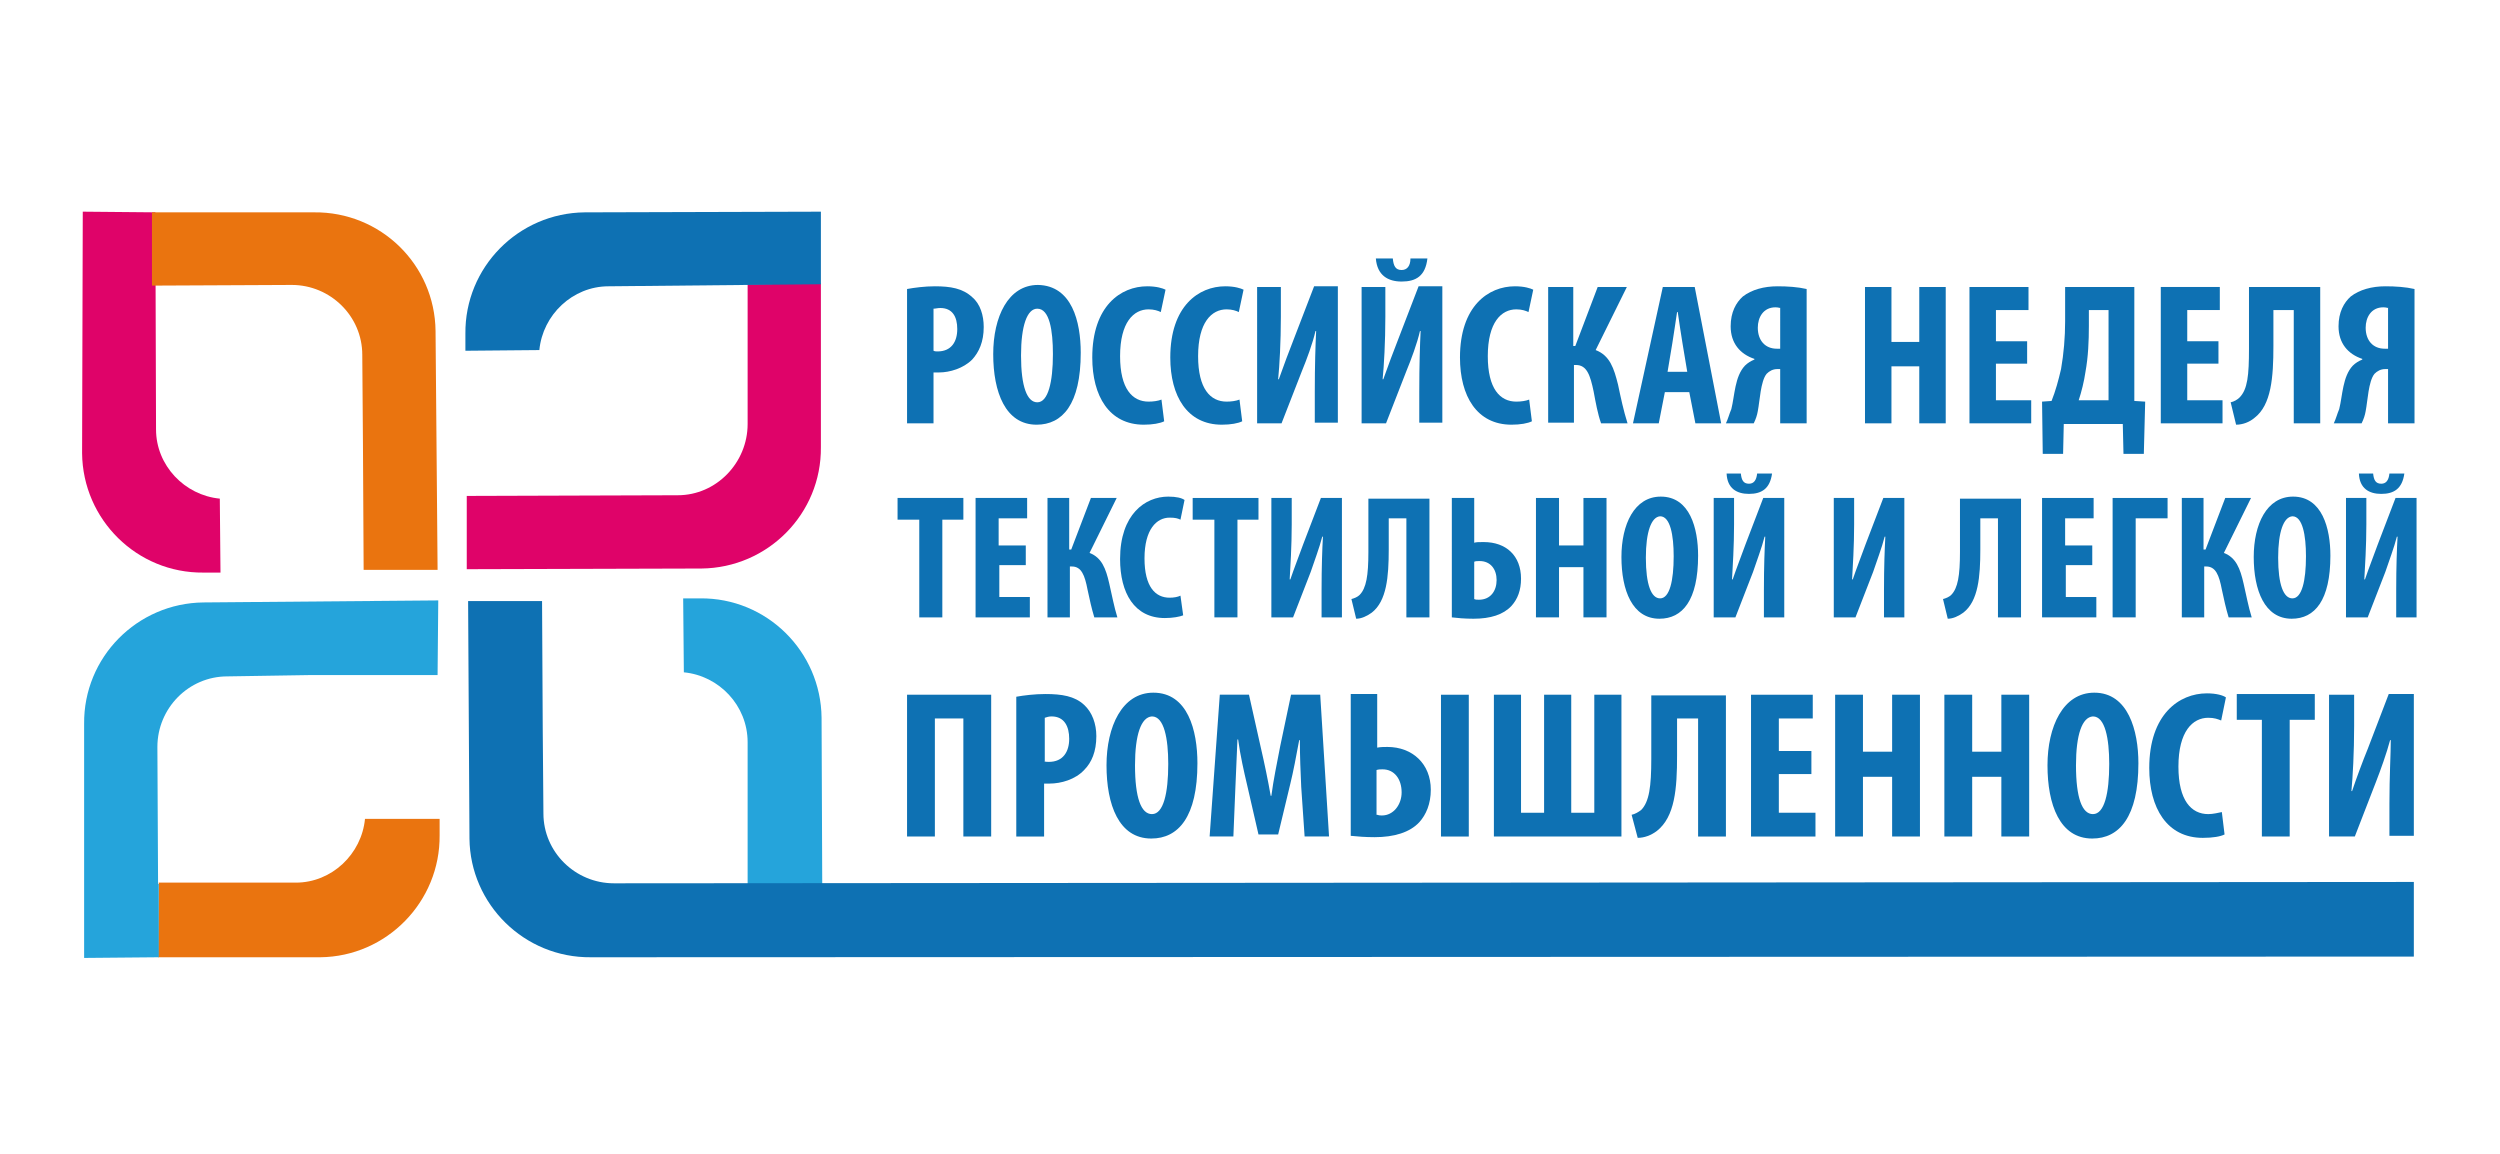 <?xml version="1.0" encoding="UTF-8"?> <!-- Generator: Adobe Illustrator 18.1.1, SVG Export Plug-In . SVG Version: 6.00 Build 0) --> <svg xmlns="http://www.w3.org/2000/svg" xmlns:xlink="http://www.w3.org/1999/xlink" id="Слой_1" x="0px" y="0px" viewBox="0 0 368.5 170.1" xml:space="preserve"> <g> <path fill-rule="evenodd" clip-rule="evenodd" fill="#DF0369" d="M110.2,56.6l0,5.9c0,5.7-4.6,10.5-10.3,10.5l-31.1,0.1l0,10.8 l34.6-0.1c9.8-0.1,17.7-8.1,17.6-17.9L121,41.8l-10.8,0.1L110.2,56.6L110.2,56.6z"></path> <path fill-rule="evenodd" clip-rule="evenodd" fill="#DF0369" d="M12.2,31.2l-0.1,35.6c0.1,9.8,8.1,17.7,17.9,17.6l2.5,0l-0.1-10.9 c-5.2-0.5-9.4-4.9-9.4-10.2l-0.1-32L12.2,31.2z"></path> <path fill-rule="evenodd" clip-rule="evenodd" fill="#EA740F" d="M23.3,141.1h23.9c9.8-0.1,17.7-8.2,17.6-18l0-2.4l-11,0 c-0.5,5.2-4.9,9.4-10.2,9.4l-20.2,0L23.3,141.1z"></path> <path fill-rule="evenodd" clip-rule="evenodd" fill="#25A4DB" d="M23.4,141.1l0-10.8l-0.1,0l-0.1-20.2c0-5.7,4.6-10.4,10.3-10.4 L46,99.5l0,0l18.5,0l0.1-11L30,88.8c-9.8,0.1-17.7,8.1-17.6,17.9l0,34.5L23.4,141.1z"></path> <path fill-rule="evenodd" clip-rule="evenodd" fill="#25A4DB" d="M110.2,109.4l0,21.3h11l-0.1-24.9c-0.1-9.8-8.1-17.7-17.9-17.6 l-2.5,0l0.1,10.9C106,99.6,110.2,104,110.2,109.4z"></path> <path fill-rule="evenodd" clip-rule="evenodd" fill="#0E71B3" d="M121,41.9l0-10.7l-34.8,0.1c-9.8,0.1-17.7,8.1-17.6,17.9l0,2.5 l10.9-0.1c0.5-5.2,4.9-9.4,10.2-9.4L110,42L121,41.9z"></path> <path fill-rule="evenodd" clip-rule="evenodd" fill="#EA740F" d="M43,42c5.7,0,10.4,4.6,10.4,10.3l0.1,13.2l0,0l0.1,18.5h10.9 l-0.3-35.2c-0.1-9.8-8.1-17.6-17.9-17.5l-23.9,0l0,10.8L43,42z"></path> <g> <path fill="#0E71B3" d="M133.7,42.6c1.1-0.2,2.6-0.4,4.1-0.4c2.3,0,4.1,0.3,5.5,1.6c1.2,1,1.7,2.7,1.7,4.4c0,2.2-0.7,3.7-1.7,4.8 c-1.3,1.3-3.3,1.9-4.9,1.9c-0.3,0-0.5,0-0.8,0v7.5h-3.9V42.6z M137.6,51.7c0.2,0.1,0.4,0.1,0.6,0.1c2,0,2.9-1.4,2.9-3.3 c0-1.8-0.7-3.1-2.5-3.1c-0.4,0-0.7,0.1-1,0.1V51.7z"></path> <path fill="#0E71B3" d="M159.3,52c0,7.6-2.7,10.6-6.5,10.6c-4.6,0-6.4-4.8-6.4-10.4c0-5.5,2.2-10.2,6.6-10.2 C158,42.1,159.3,47.4,159.3,52z M150.5,52.4c0,4.6,0.9,6.9,2.4,6.9c1.6,0,2.3-3,2.3-7.1c0-3.5-0.5-6.7-2.3-6.7 C151.4,45.5,150.5,48,150.5,52.4z"></path> <path fill="#0E71B3" d="M171.6,62.1c-0.6,0.3-1.7,0.5-3,0.5c-5.1,0-7.6-4.2-7.6-9.9c0-7.6,4.2-10.5,8.1-10.5 c1.4,0,2.3,0.3,2.7,0.5l-0.7,3.3c-0.4-0.2-1-0.4-1.8-0.4c-2.2,0-4.2,1.9-4.2,6.9c0,4.8,1.8,6.7,4.2,6.7c0.7,0,1.4-0.1,1.9-0.3 L171.6,62.1z"></path> <path fill="#0E71B3" d="M183.1,62.1c-0.6,0.3-1.7,0.5-3,0.5c-5.1,0-7.6-4.2-7.6-9.9c0-7.6,4.2-10.5,8.1-10.5 c1.4,0,2.3,0.3,2.7,0.5l-0.7,3.3c-0.4-0.2-1-0.4-1.8-0.4c-2.2,0-4.2,1.9-4.2,6.9c0,4.8,1.8,6.7,4.2,6.7c0.7,0,1.4-0.1,1.9-0.3 L183.1,62.1z"></path> <path fill="#0E71B3" d="M188.8,42.3v4.4c0,3.7-0.2,7.2-0.4,9.2h0.1c0.6-1.7,1.6-4.4,2.2-5.9l3-7.8h3.5v20.1h-3.4v-4.5 c0-4,0.1-7,0.2-9h-0.1c-0.4,1.8-1.3,4.2-2,5.9l-3,7.7h-3.6V42.3H188.8z"></path> <path fill="#0E71B3" d="M204.2,42.3v4.4c0,3.7-0.2,7.2-0.4,9.2h0.1c0.6-1.7,1.6-4.4,2.2-5.9l3-7.8h3.5v20.1h-3.4v-4.5 c0-4,0.1-7,0.2-9h-0.1c-0.4,1.8-1.3,4.2-2,5.9l-3,7.7h-3.6V42.3H204.2z M205.3,38.1c0.1,1.1,0.4,1.7,1.3,1.7 c0.8,0,1.3-0.6,1.3-1.7h2.5c-0.3,2.6-1.7,3.4-3.8,3.4c-2,0-3.6-0.9-3.8-3.4H205.3z"></path> <path fill="#0E71B3" d="M225.8,62.1c-0.6,0.3-1.7,0.5-3,0.5c-5.1,0-7.6-4.2-7.6-9.9c0-7.6,4.2-10.5,8.1-10.5 c1.4,0,2.3,0.3,2.7,0.5l-0.7,3.3c-0.4-0.2-1-0.4-1.8-0.4c-2.2,0-4.2,1.9-4.2,6.9c0,4.8,1.8,6.7,4.2,6.7c0.7,0,1.4-0.1,1.9-0.3 L225.8,62.1z"></path> <path fill="#0E71B3" d="M231.9,42.3V51h0.3l3.3-8.7h4.3l-4.6,9.3c2.1,0.8,2.7,2.7,3.3,5.1c0.4,1.9,0.8,3.8,1.4,5.7h-3.9 c-0.5-1.4-0.8-3.1-1.1-4.7c-0.5-2.4-1-3.9-2.6-3.9h-0.3v8.5h-3.8V42.3H231.9z"></path> <path fill="#0E71B3" d="M245.4,57.8l-0.9,4.6h-3.8l4.4-20.1h4.7l3.9,20.1h-3.8l-0.9-4.6H245.4z M248.7,54.8l-0.7-4.2 c-0.2-1.2-0.5-3.2-0.7-4.6h-0.1c-0.2,1.3-0.5,3.4-0.7,4.6l-0.7,4.2H248.7z"></path> <path fill="#0E71B3" d="M254.4,62.4c0.3-0.6,0.5-1.4,0.8-2.1c0.5-2,0.5-4.8,2-6.4c0.4-0.4,0.9-0.7,1.4-0.9v-0.1 c-2.1-0.7-3.5-2.3-3.5-4.8c0-2.1,0.8-3.5,1.8-4.4c1.3-1,3.1-1.5,5.1-1.5c1.5,0,3,0.1,4.3,0.4v19.8h-3.9v-8h-0.4 c-0.7,0-1.2,0.3-1.6,0.7c-0.9,1.1-1,4-1.3,5.5c-0.1,0.6-0.3,1.2-0.6,1.8H254.4z M262.5,45.4c-0.2,0-0.4-0.1-0.8-0.1 c-1.8,0-2.6,1.5-2.6,3c0,1.9,1.1,3.1,2.8,3.1c0.2,0,0.3,0,0.5,0V45.4z"></path> <path fill="#0E71B3" d="M278.8,42.3v8.1h4.1v-8.1h3.9v20.1h-3.9V54h-4.1v8.4h-3.9V42.3H278.8z"></path> <path fill="#0E71B3" d="M298.8,53.6h-4.6V59h5.2v3.4h-9.1V42.3h8.7v3.4h-4.8v4.6h4.6V53.6z"></path> <path fill="#0E71B3" d="M314.6,42.3v16.8l1.6,0.1l-0.2,7.7h-3l-0.1-4.4h-8.7l-0.1,4.4h-3l-0.1-7.7l1.4-0.1c0.6-1.5,1-3,1.4-4.7 c0.4-2.3,0.6-4.7,0.6-7v-5.1H314.6z M307.9,48c0,2.3-0.1,4.6-0.5,6.8c-0.2,1.4-0.6,3-1,4.2h4.4V45.7h-2.9V48z"></path> <path fill="#0E71B3" d="M327,53.6h-4.6V59h5.2v3.4h-9.1V42.3h8.7v3.4h-4.8v4.6h4.6V53.6z"></path> <path fill="#0E71B3" d="M342,42.3v20.1h-3.9V45.7h-3V51c0,4.6-0.3,8.7-2.8,10.6c-0.7,0.6-1.7,1-2.7,1l-0.8-3.3 c0.5-0.1,1-0.4,1.3-0.7c1.2-1.2,1.4-3.3,1.4-7.2v-9.1H342z"></path> <path fill="#0E71B3" d="M344,62.4c0.3-0.6,0.5-1.4,0.8-2.1c0.5-2,0.5-4.8,2-6.4c0.4-0.4,0.9-0.7,1.4-0.9v-0.1 c-2.1-0.7-3.5-2.3-3.5-4.8c0-2.1,0.8-3.5,1.8-4.4c1.3-1,3.1-1.5,5.1-1.5c1.5,0,3,0.1,4.3,0.4v19.8h-3.9v-8h-0.4 c-0.7,0-1.2,0.3-1.6,0.7c-0.9,1.1-1,4-1.3,5.5c-0.1,0.6-0.3,1.2-0.6,1.8H344z M352.1,45.4c-0.2,0-0.4-0.1-0.8-0.1 c-1.8,0-2.6,1.5-2.6,3c0,1.9,1.1,3.1,2.8,3.1c0.2,0,0.3,0,0.5,0V45.4z"></path> <path fill="#0E71B3" d="M135.4,76.6h-3.1v-3.2h9.7v3.2h-3.1V91h-3.4V76.6z"></path> <path fill="#0E71B3" d="M151.3,83.3h-4V88h4.5v3h-8V73.4h7.6v3h-4.2v4h4V83.3z"></path> <path fill="#0E71B3" d="M157.6,73.4v7.6h0.3l2.9-7.6h3.8l-4,8.1c1.8,0.7,2.4,2.3,2.9,4.5c0.4,1.7,0.7,3.4,1.2,5h-3.4 c-0.4-1.3-0.7-2.7-1-4.1c-0.4-2.1-0.9-3.4-2.3-3.4h-0.3V91h-3.3V73.4H157.6z"></path> <path fill="#0E71B3" d="M174.4,90.7c-0.5,0.2-1.5,0.4-2.7,0.4c-4.5,0-6.6-3.7-6.6-8.7c0-6.6,3.7-9.2,7.1-9.2c1.2,0,2,0.2,2.4,0.5 l-0.6,2.9c-0.4-0.2-0.8-0.3-1.6-0.3c-1.9,0-3.7,1.7-3.7,6c0,4.2,1.6,5.8,3.7,5.8c0.6,0,1.2-0.1,1.6-0.3L174.4,90.7z"></path> <path fill="#0E71B3" d="M178.9,76.6h-3.1v-3.2h9.7v3.2h-3.1V91h-3.4V76.6z"></path> <path fill="#0E71B3" d="M190.4,73.4v3.9c0,3.2-0.2,6.3-0.3,8.1h0.1c0.5-1.5,1.4-3.8,1.9-5.2l2.6-6.8h3.1V91h-3v-4 c0-3.5,0.1-6.1,0.2-7.9h-0.1c-0.4,1.6-1.2,3.7-1.7,5.2l-2.6,6.7h-3.2V73.4H190.4z"></path> <path fill="#0E71B3" d="M210.7,73.4V91h-3.4V76.4h-2.6V81c0,4-0.3,7.6-2.5,9.3c-0.7,0.5-1.5,0.9-2.3,0.9l-0.7-2.9 c0.4-0.1,0.9-0.3,1.2-0.6c1-1,1.3-2.9,1.3-6.3v-7.9H210.7z"></path> <path fill="#0E71B3" d="M217.3,73.4V80c0.3-0.1,0.7-0.1,1.4-0.1c3.3,0,5.5,2,5.5,5.4c0,1.7-0.5,3-1.4,4c-1.2,1.3-3.1,1.9-5.6,1.9 c-1.3,0-2.4-0.1-3.2-0.2V73.4H217.3z M217.3,88.3c0.2,0.1,0.4,0.1,0.7,0.1c1.7,0,2.6-1.3,2.6-2.9s-0.9-2.8-2.5-2.8 c-0.3,0-0.6,0-0.8,0.1V88.3z"></path> <path fill="#0E71B3" d="M229.8,73.4v7h3.6v-7h3.4V91h-3.4v-7.4h-3.6V91h-3.4V73.4H229.8z"></path> <path fill="#0E71B3" d="M250.3,81.9c0,6.6-2.3,9.3-5.7,9.3c-4,0-5.6-4.2-5.6-9.1c0-4.8,1.9-8.9,5.8-8.9 C249.1,73.2,250.3,77.9,250.3,81.9z M242.6,82.2c0,4,0.8,6,2.1,6c1.4,0,2-2.6,2-6.2c0-3.1-0.5-5.9-2-5.9 C243.4,76.2,242.6,78.4,242.6,82.2z"></path> <path fill="#0E71B3" d="M255.6,73.4v3.9c0,3.2-0.2,6.3-0.3,8.1h0.1c0.5-1.5,1.4-3.8,1.9-5.2l2.6-6.8h3.1V91h-3v-4 c0-3.5,0.1-6.1,0.2-7.9h-0.1c-0.4,1.6-1.2,3.7-1.7,5.2l-2.6,6.7h-3.2V73.4H255.6z M256.6,69.8c0.1,1,0.4,1.5,1.2,1.5 c0.7,0,1.1-0.5,1.2-1.5h2.2c-0.3,2.2-1.5,3-3.4,3c-1.8,0-3.2-0.8-3.3-3H256.6z"></path> <path fill="#0E71B3" d="M273.3,73.4v3.9c0,3.2-0.2,6.3-0.3,8.1h0.1c0.5-1.5,1.4-3.8,1.9-5.2l2.6-6.8h3.1V91h-3v-4 c0-3.5,0.1-6.1,0.2-7.9h-0.1c-0.4,1.6-1.2,3.7-1.7,5.2l-2.6,6.7h-3.2V73.4H273.3z"></path> <path fill="#0E71B3" d="M297.9,73.4V91h-3.4V76.4h-2.6V81c0,4-0.3,7.6-2.5,9.3c-0.7,0.5-1.5,0.9-2.3,0.9l-0.7-2.9 c0.4-0.1,0.9-0.3,1.2-0.6c1-1,1.3-2.9,1.3-6.3v-7.9H297.9z"></path> <path fill="#0E71B3" d="M308.5,83.3h-4V88h4.5v3h-8V73.4h7.6v3h-4.2v4h4V83.3z"></path> <path fill="#0E71B3" d="M319.5,73.4v3h-4.7V91h-3.4V73.4H319.5z"></path> <path fill="#0E71B3" d="M324.8,73.4v7.6h0.3l2.9-7.6h3.8l-4,8.1c1.8,0.7,2.4,2.3,2.9,4.5c0.4,1.7,0.7,3.4,1.2,5h-3.4 c-0.4-1.3-0.7-2.7-1-4.1c-0.4-2.1-0.9-3.4-2.3-3.4h-0.3V91h-3.3V73.4H324.8z"></path> <path fill="#0E71B3" d="M343.5,81.9c0,6.6-2.3,9.3-5.7,9.3c-4,0-5.6-4.2-5.6-9.1c0-4.8,1.9-8.9,5.8-8.9 C342.3,73.2,343.5,77.9,343.5,81.9z M335.8,82.2c0,4,0.8,6,2.1,6c1.4,0,2-2.6,2-6.2c0-3.1-0.5-5.9-2-5.9 C336.6,76.2,335.8,78.4,335.8,82.2z"></path> <path fill="#0E71B3" d="M348.8,73.4v3.9c0,3.2-0.2,6.3-0.3,8.1h0.1c0.5-1.5,1.4-3.8,1.9-5.2l2.6-6.8h3.1V91h-3v-4 c0-3.5,0.1-6.1,0.2-7.9h-0.1c-0.4,1.6-1.2,3.7-1.7,5.2l-2.6,6.7h-3.2V73.4H348.8z M349.8,69.8c0.1,1,0.4,1.5,1.2,1.5 c0.7,0,1.1-0.5,1.2-1.5h2.2c-0.3,2.2-1.5,3-3.4,3c-1.8,0-3.2-0.8-3.3-3H349.8z"></path> <path fill="#0E71B3" d="M146.1,102.4v20.9H142v-17.4h-4.2v17.4h-4.1v-20.9H146.1z"></path> <path fill="#0E71B3" d="M149.8,102.7c1.1-0.2,2.7-0.4,4.3-0.4c2.4,0,4.3,0.3,5.7,1.6c1.2,1.1,1.8,2.8,1.8,4.6c0,2.3-0.7,3.9-1.8,5 c-1.3,1.4-3.4,2-5.1,2c-0.3,0-0.6,0-0.8,0v7.8h-4.1V102.7z M153.9,112.2c0.2,0.1,0.4,0.1,0.7,0.1c2.1,0,3-1.5,3-3.4 c0-1.8-0.7-3.3-2.6-3.3c-0.4,0-0.7,0.1-1,0.2V112.2z"></path> <path fill="#0E71B3" d="M176.5,112.5c0,7.9-2.8,11.1-6.8,11.1c-4.8,0-6.6-5-6.6-10.8c0-5.7,2.3-10.7,6.9-10.7 C175.1,102.1,176.5,107.7,176.5,112.5z M167.3,112.8c0,4.8,0.9,7.2,2.5,7.2c1.7,0,2.4-3.1,2.4-7.4c0-3.7-0.6-7-2.4-7 C168.2,105.7,167.3,108.3,167.3,112.8z"></path> <path fill="#0E71B3" d="M191.8,116c-0.1-2-0.2-4.7-0.2-6.9h-0.1c-0.4,2.2-0.9,4.8-1.3,6.4l-1.8,7.5h-2.9l-1.7-7.4 c-0.4-1.7-1-4.3-1.3-6.6h-0.1c-0.1,2.3-0.2,4.9-0.3,7l-0.3,7.3h-3.5l1.5-20.9h4.3l1.7,7.6c0.6,2.6,1.1,5,1.5,7.3h0.1 c0.3-2.3,0.8-4.7,1.3-7.3l1.6-7.6h4.3l1.3,20.9h-3.6L191.8,116z"></path> <path fill="#0E71B3" d="M203,102.4v7.8c0.5-0.1,1.1-0.1,1.5-0.1c3.7,0,6.4,2.5,6.4,6.3c0,2.1-0.7,3.7-1.7,4.8 c-1.4,1.5-3.7,2.2-6.6,2.2c-1.3,0-2.6-0.1-3.5-0.2v-20.9H203z M203,120.1c0.3,0.1,0.5,0.1,0.7,0.1c1.7,0,2.9-1.6,2.9-3.4 c0-2-1.1-3.4-2.8-3.4c-0.3,0-0.6,0-0.9,0.1V120.1z M216.5,102.4v20.9h-4.1v-20.9H216.5z"></path> <path fill="#0E71B3" d="M224.2,102.4v17.4h3.4v-17.4h4v17.4h3.4v-17.4h4v20.9h-18.8v-20.9H224.2z"></path> <path fill="#0E71B3" d="M254.4,102.4v20.9h-4.1v-17.4h-3.1v5.5c0,4.8-0.3,9-3,11.1c-0.8,0.6-1.8,1-2.8,1l-0.9-3.4 c0.5-0.1,1-0.4,1.4-0.7c1.2-1.2,1.5-3.5,1.5-7.5v-9.4H254.4z"></path> <path fill="#0E71B3" d="M267,114.1h-4.8v5.7h5.4v3.5h-9.5v-20.9h9.1v3.5h-5v4.8h4.8V114.1z"></path> <path fill="#0E71B3" d="M274.6,102.4v8.4h4.3v-8.4h4.1v20.9h-4.1v-8.8h-4.3v8.8h-4.1v-20.9H274.6z"></path> <path fill="#0E71B3" d="M290.7,102.4v8.4h4.3v-8.4h4.1v20.9H295v-8.8h-4.3v8.8h-4.1v-20.9H290.7z"></path> <path fill="#0E71B3" d="M315.2,112.5c0,7.9-2.8,11.1-6.8,11.1c-4.8,0-6.6-5-6.6-10.8c0-5.7,2.3-10.7,6.9-10.7 C313.7,102.1,315.2,107.7,315.2,112.5z M306,112.8c0,4.8,0.9,7.2,2.5,7.2c1.7,0,2.4-3.1,2.4-7.4c0-3.7-0.6-7-2.4-7 C306.9,105.7,306,108.3,306,112.8z"></path> <path fill="#0E71B3" d="M327.9,123c-0.6,0.3-1.7,0.5-3.2,0.5c-5.3,0-7.9-4.4-7.9-10.3c0-7.9,4.4-11,8.5-11c1.4,0,2.4,0.3,2.8,0.6 l-0.7,3.4c-0.5-0.2-1-0.4-1.9-0.4c-2.3,0-4.4,2-4.4,7.2c0,5,1.9,7,4.4,7c0.7,0,1.5-0.2,2-0.3L327.9,123z"></path> <path fill="#0E71B3" d="M333.4,106.1h-3.7v-3.8h11.5v3.8h-3.7v17.2h-4.1V106.1z"></path> <path fill="#0E71B3" d="M347,102.4v4.6c0,3.9-0.2,7.5-0.4,9.6h0.1c0.6-1.8,1.6-4.5,2.3-6.2l3.1-8.1h3.7v20.9h-3.6v-4.7 c0-4.2,0.2-7.3,0.2-9.4h-0.1c-0.5,1.9-1.4,4.4-2.1,6.2l-3.1,8h-3.8v-20.9H347z"></path> </g> <path fill-rule="evenodd" clip-rule="evenodd" fill="#0E71B3" d="M87.1,141.1l268.7-0.1v-11l-265.3,0.2c-5.7,0-10.4-4.6-10.4-10.3 L80,107.6l0,0l-0.1-19H69l0.2,35C69.3,133.3,77.3,141.2,87.1,141.1L87.1,141.1z"></path> </g> </svg> 